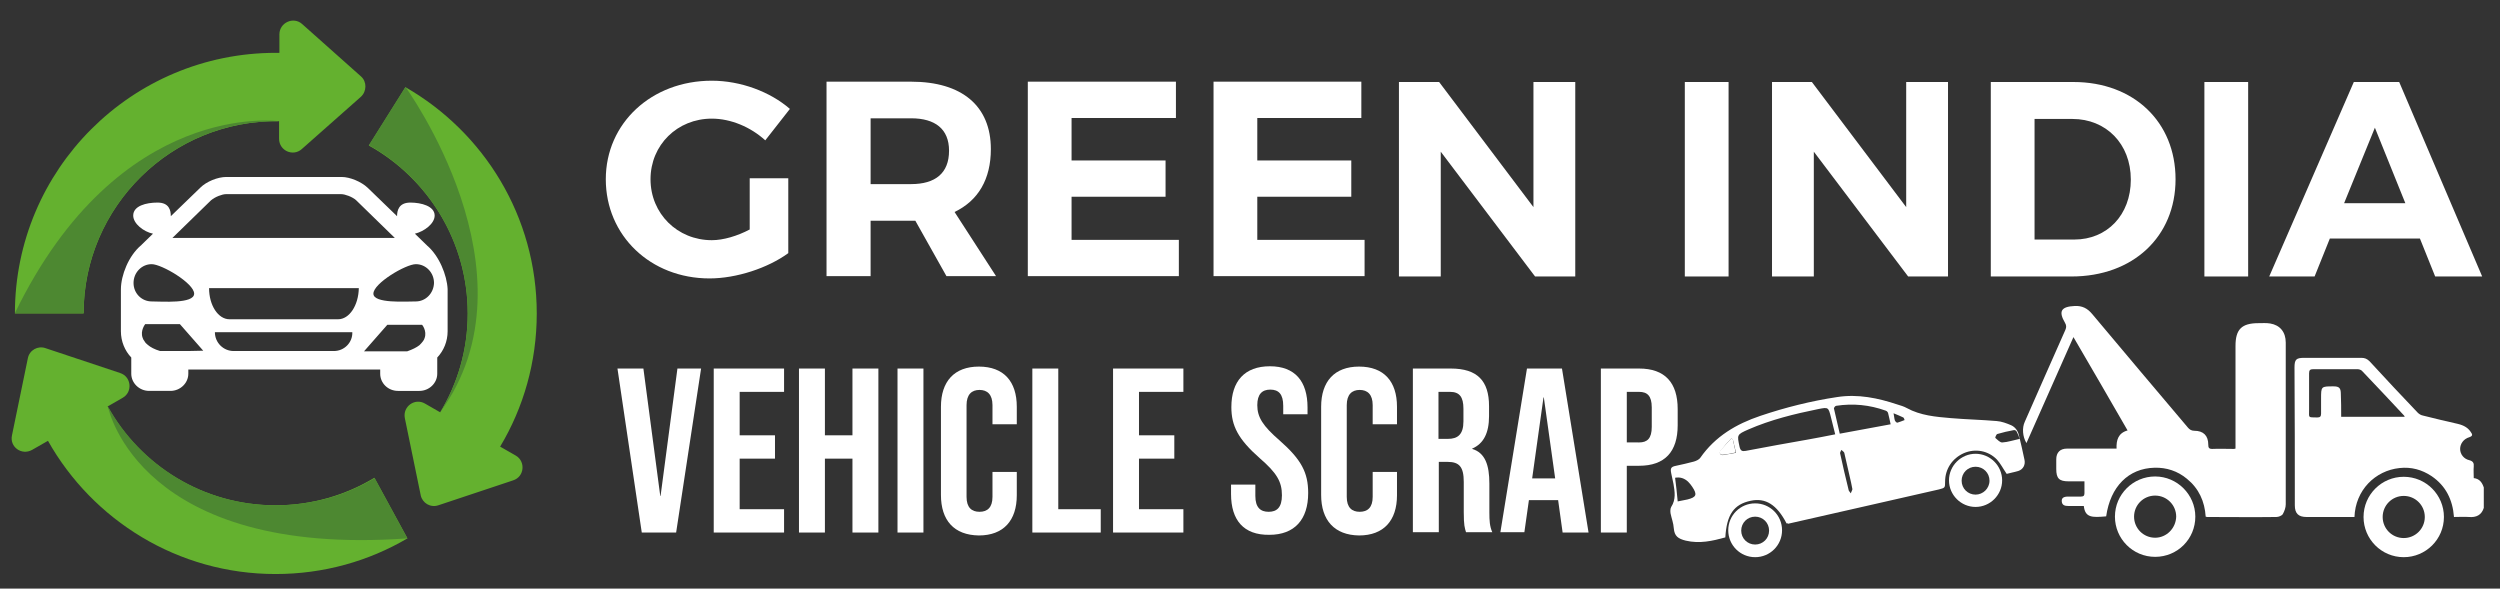 <?xml version="1.0" encoding="utf-8"?>
<!-- Generator: Adobe Illustrator 26.0.1, SVG Export Plug-In . SVG Version: 6.00 Build 0)  -->
<svg version="1.1" id="Layer_1" xmlns="http://www.w3.org/2000/svg" xmlns:xlink="http://www.w3.org/1999/xlink" x="0px" y="0px"
	 viewBox="0 0 771.3 181.6" style="enable-background:new 0 0 771.3 181.6;" xml:space="preserve">
<rect x="0" y="0" width="771.3" height="181.6" fill="#333333" stroke="none"/>
<style type="text/css">
	.st0{fill:#FFFFFF;}
	.st1{fill:#64B12F;}
	.st2{fill:#4D8831;}
</style>
<g>
	<path class="st0" d="M243.2,55v23.1c-6.3,4.6-16,7.8-24.3,7.8c-18.2,0-32-13.2-32-30.6c0-17.3,14.1-30.4,32.7-30.4
		c8.9,0,18,3.4,24.1,8.7l-7.6,9.7c-4.5-4.1-10.6-6.7-16.5-6.7c-10.6,0-18.9,8.1-18.9,18.7c0,10.6,8.3,18.8,18.9,18.8
		c3.6,0,7.9-1.3,11.7-3.3V55H243.2z"/>
	<path class="st0" d="M282.4,68.1h-1.3h-12.5v17.1H255v-60h26.1c15.7,0,24.6,7.5,24.6,20.8c0,9.3-3.9,15.9-11.2,19.4l12.8,19.8
		h-15.3L282.4,68.1z M281.1,56.8c7.5,0,11.7-3.4,11.7-10.3c0-6.7-4.3-10-11.7-10h-12.5v20.3H281.1z"/>
	<path class="st0" d="M330.6,36.5v13h29v11.2h-29V74h33.1v11.2h-46.6v-60h45.7v11.2H330.6z"/>
	<path class="st0" d="M387.9,36.5v13h29v11.2h-29V74H421v11.2h-46.6v-60H420v11.2H387.9z"/>
	<path class="st0" d="M473.6,85.3l-29.1-38.5v38.5h-12.9v-60H444l29.1,38.6V25.3H486v60H473.6z"/>
	<path class="st0" d="M519.8,85.3v-60h13.5v60H519.8z"/>
	<path class="st0" d="M588.7,85.3l-29.1-38.5v38.5h-12.9v-60H559l29.1,38.6V25.3H601v60H588.7z"/>
	<path class="st0" d="M639.7,25.3c18.6,0,31.5,12.3,31.5,30c0,17.7-13.1,30-32.1,30h-24.9v-60H639.7z M627.7,73.9H640
		c10,0,17.4-7.5,17.4-18.5c0-11.1-7.7-18.7-18-18.7h-11.7V73.9z"/>
	<path class="st0" d="M680.1,85.3v-60h13.5v60H680.1z"/>
	<path class="st0" d="M718.8,73.6l-4.7,11.7h-14l26.1-60h14l25.6,60h-14.5l-4.7-11.7H718.8z M732.7,39.4l-9.5,23.3h18.9L732.7,39.4z
		"/>
</g>
<g>
	<path class="st0" d="M190.5,113.7h8l5.2,39.3h0.1l5.2-39.3h7.3l-7.7,50.6h-10.6L190.5,113.7z"/>
	<path class="st0" d="M220.2,113.7h21.7v7.2h-13.7v13.4h10.9v7.2h-10.9v15.6h13.7v7.2h-21.7V113.7z"/>
	<path class="st0" d="M246.5,113.7h8v20.6h8.5v-20.6h8v50.6h-8v-22.8h-8.5v22.8h-8V113.7z"/>
	<path class="st0" d="M276.9,113.7h8v50.6h-8V113.7z"/>
	<path class="st0" d="M290.3,152.7v-27.2c0-7.8,4.1-12.4,11.7-12.4c7.7,0,11.7,4.6,11.7,12.4v5.4h-7.5V125c0-3.3-1.6-4.7-4-4.7
		c-2.4,0-4,1.4-4,4.7v28.3c0,3.3,1.6,4.6,4,4.6c2.4,0,4-1.3,4-4.6v-7.7h7.5v7.2c0,7.8-4.1,12.4-11.7,12.4
		C294.3,165.1,290.3,160.5,290.3,152.7z"/>
	<path class="st0" d="M318.5,113.7h8v43.4h13.1v7.2h-21.1V113.7z"/>
	<path class="st0" d="M343.4,113.7h21.7v7.2h-13.7v13.4h10.9v7.2h-10.9v15.6h13.7v7.2h-21.7V113.7z"/>
	<path class="st0" d="M379.8,152.4v-2.9h7.5v3.5c0,3.6,1.6,4.9,4.1,4.9c2.5,0,4.1-1.3,4.1-5.1c0-4.2-1.6-6.9-6.8-11.4
		c-6.7-5.9-8.8-10-8.8-15.8c0-8,4.1-12.6,11.9-12.6c7.7,0,11.6,4.6,11.6,12.7v2.1h-7.5v-2.6c0-3.6-1.4-5-4-5c-2.5,0-4,1.4-4,4.8
		c0,3.7,1.7,6.4,6.9,10.9c6.7,5.9,8.8,9.9,8.8,16.2c0,8.2-4.2,12.9-12,12.9C383.7,165.1,379.8,160.5,379.8,152.4z"/>
	<path class="st0" d="M407.6,152.7v-27.2c0-7.8,4.1-12.4,11.7-12.4c7.7,0,11.7,4.6,11.7,12.4v5.4h-7.5V125c0-3.3-1.6-4.7-4-4.7
		c-2.4,0-4,1.4-4,4.7v28.3c0,3.3,1.6,4.6,4,4.6c2.4,0,4-1.3,4-4.6v-7.7h7.5v7.2c0,7.8-4.1,12.4-11.7,12.4
		C411.7,165.1,407.6,160.5,407.6,152.7z"/>
	<path class="st0" d="M435.8,113.7h11.8c8.2,0,11.8,3.8,11.8,11.6v3.1c0,5.2-1.7,8.5-5.2,10v0.1c4,1.2,5.3,5,5.3,10.7v8.9
		c0,2.5,0.1,4.3,0.9,6.1h-8.1c-0.4-1.3-0.7-2.1-0.7-6.2v-9.3c0-4.7-1.4-6.2-5-6.2h-2.7v21.7h-8V113.7z M446.7,135.4
		c3,0,4.8-1.3,4.8-5.4v-3.9c0-3.6-1.2-5.2-4.1-5.2h-3.6v14.5H446.7z"/>
	<path class="st0" d="M471.1,113.7h10.8l8.2,50.6h-8l-1.4-10.1v0.1h-9l-1.4,9.9h-7.4L471.1,113.7z M479.8,147.6l-3.5-25h-0.1
		l-3.5,25H479.8z"/>
	<path class="st0" d="M494,113.7h11.7c8,0,11.9,4.4,11.9,12.5v5c0,8.1-3.9,12.5-11.9,12.5h-3.8v20.6h-8V113.7z M505.7,136.5
		c2.5,0,3.9-1.2,3.9-4.8v-6c0-3.6-1.4-4.8-3.9-4.8h-3.8v15.6H505.7z"/>
</g>
<g>
	<g>
		<path class="st1" d="M111.3,29.9L93.1,46c-2.7,2.4-7,0.5-7-3.2v-5.4c0,0,0,0,0,0C53,36.9,25.8,63.7,25.8,96.7c0,0,0,0,0,0H4.6
			c0,0,0,0,0,0c0-44.4,36-80.4,80.5-80.4c0.4,0,0.7,0,1.1,0v-5.7c0-3.6,4.3-5.6,7-3.2l18.2,16.2C113.2,25.2,113.2,28.2,111.3,29.9z"
			/>
		<path class="st2" d="M86.1,37.4C59,37,36,54.8,28.4,79.3c-1.7,5.5-2.6,11.3-2.6,17.3v0H4.6c0,0,0,0,0,0
			C36.8,30.3,86.1,37.4,86.1,37.4z"/>
	</g>
	<g>
		<path class="st1" d="M158.3,148.2l-23.1,7.7c-2.4,0.8-4.9-0.7-5.4-3.1l-4.9-23.8c-0.7-3.6,3.1-6.3,6.2-4.5l4.7,2.7
			c5.4-8.9,8.5-19.3,8.5-30.5c0-22.2-12.3-41.7-30.5-51.8l11.3-18c0,0,0,0,0,0c24.2,13.9,40.5,39.9,40.5,69.8
			c0,15-4.1,29.1-11.3,41.1l4.9,2.8C162.2,142.4,161.8,147.1,158.3,148.2z"/>
		<g>
			<path class="st2" d="M135.8,127.2c5.4-8.9,8.5-19.3,8.5-30.5c0-15.7-6.1-29.9-16.1-40.6c-4.2-4.5-9-8.3-14.4-11.3l11.3-18
				C125,26.8,167.1,84.3,135.8,127.2z"/>
		</g>
	</g>
	<path class="st2" d="M33.3,125.4"/>
	<g>
		<path class="st1" d="M125.7,166.1C125.7,166.1,125.7,166.1,125.7,166.1c-11.9,7-25.8,11-40.7,11c-30.1,0-56.4-16.6-70.2-41.1
			l-4.9,2.8c-3.2,1.8-7-0.9-6.2-4.5l4.9-23.8c0.5-2.5,3.1-3.9,5.4-3.1l23.1,7.7c3.4,1.1,3.9,5.8,0.8,7.6l-4.7,2.7
			c10.1,18.2,29.5,30.5,51.8,30.5c11.1,0,21.6-3.1,30.5-8.5c0,0,0,0,0,0L125.7,166.1z"/>
		<path class="st2" d="M125.7,166.1c-82.2,5.9-92.2-39.4-92.4-40.7c10.1,18.2,29.5,30.5,51.8,30.5c4.7,0,9.4-0.6,13.8-1.6
			c6-1.4,11.6-3.8,16.7-6.8c0,0,0,0,0,0L125.7,166.1z"/>
	</g>
</g>
<path class="st0" d="M131.7,75.7c-0.1-0.1-0.1-0.2-0.2-0.2l-3.5-3.4c2.9-0.7,6.1-3.1,6.1-5.6c0-2.9-4.1-4-7.5-4
	c-3.6,0-4.1,2.5-4.1,4.2l-9.1-8.8c-1.9-1.8-5.4-3.3-8-3.3H87.5h0H69.8c-2.6,0-6.1,1.4-8,3.3l-9.1,8.8c0-1.8-0.5-4.2-4.1-4.2
	c-3.5,0-7.5,1-7.5,4c0,2.5,3.2,5,6.1,5.6l-3.5,3.4c-0.1,0.1-0.1,0.2-0.2,0.2c-3.8,3.2-6.2,9.2-6.2,13.6v12.9c0,3.1,1.2,6,3.2,8.1v5
	c0,2.9,2.5,5.3,5.5,5.3h6.6c3,0,5.5-2.4,5.5-5.3V114h29.6h0h29.6v1.3c0,2.9,2.4,5.3,5.5,5.3h6.6c3,0,5.5-2.4,5.5-5.3v-5
	c2-2.1,3.2-5,3.2-8.1V89.2C137.9,84.9,135.5,78.9,131.7,75.7z M65.1,61.8c1.3-1.1,3.5-1.9,4.6-1.9h17.8h0h17.8
	c1.1,0,3.4,0.8,4.6,1.9l11.9,11.6H87.5h0H53.2L65.1,61.8z M41.2,87.3c0-3.2,2.5-5.8,5.6-5.8c3.1,0,13.1,5.9,13.1,9.1
	c0,3.2-10,2.4-13.1,2.4C43.7,93,41.2,90.5,41.2,87.3z M57.9,108.3h-1.1h-1.1l-6.3,0c-1.7-0.5-3-1.2-3.8-1.9c-0.4-0.3-0.8-0.7-1-1.1
	c-0.3-0.4-0.5-0.7-0.6-1.1c-0.8-2.2,0.8-4.2,0.8-4.2h10.7l7.2,8.2L57.9,108.3L57.9,108.3z M103,108.3H87.5h0H72.1
	c-3.2,0-5.8-2.6-5.8-5.8h21.2h0h21.2C108.8,105.7,106.2,108.3,103,108.3z M104.3,98.5H87.5h0H70.8c-3.5,0-6.3-4.3-6.3-9.6h23.1h0
	h23.1C110.6,94.2,107.8,98.5,104.3,98.5z M131,104.3c-0.1,0.4-0.3,0.7-0.6,1.1c-0.3,0.4-0.6,0.7-1,1.1c-0.9,0.7-2.1,1.3-3.8,1.9
	l-6.3,0h-1.1h-1.1h-4.8l7.2-8.2h10.7C130.2,100.1,131.8,102.1,131,104.3z M128.3,93c-3.1,0-13.1,0.7-13.1-2.4c0-3.2,10-9.1,13.1-9.1
	c3.1,0,5.6,2.6,5.6,5.8C133.8,90.5,131.3,93,128.3,93z"/>
<g>
	<g>
		<g>
			<path class="st0" d="M766.3,156.7c-0.7,2.2-2.3,3-4.6,2.8c-1.5-0.1-3,0-4.6,0c-0.4-5.3-2.5-9.6-6.9-12.6c-3-2-6.3-2.9-9.9-2.5
				c-7.5,0.8-13.6,6.8-13.9,15.1c-0.4,0-0.8,0-1.2,0c-4.5,0-9,0-13.6,0c-2.5,0-3.6-1.1-3.6-3.6c0-14.2,0-28.3-0.1-42.5
				c0-2.5,0.5-3,3-3c5.9,0,11.7,0,17.6,0c1.1,0,1.8,0.3,2.6,1.1c4.9,5.3,9.8,10.6,14.8,15.8c0.4,0.4,1,0.8,1.6,0.9
				c3.6,0.9,7.3,1.8,10.9,2.6c1.6,0.4,3,1.1,3.9,2.5c0.5,0.7,0.7,1.2-0.5,1.6c-1.7,0.5-2.8,2-2.8,3.6c0,1.6,1.1,3.1,2.9,3.5
				c1.1,0.3,1.4,0.9,1.3,1.9c-0.1,1.2,0,2.3,0,3.6c1.8,0.2,2.6,1.4,3.1,2.9C766.3,152.4,766.3,154.5,766.3,156.7z M722.3,128.6
				c6.7,0,13.1,0,19.6,0c-0.1-0.2-0.1-0.3-0.2-0.4c-4.3-4.6-8.6-9.2-13-13.8c-0.3-0.3-0.9-0.5-1.4-0.5c-4.5,0-9,0-13.6,0
				c-1,0-1.3,0.3-1.3,1.3c0,3.7,0,7.4,0,11.1c0,2.8-0.4,2.4,2.5,2.5c0.9,0,1.2-0.3,1.2-1.2c0-1.5,0-3.1,0-4.6c0-3.8,0-3.8,3.8-3.8
				c1.8,0,2.3,0.5,2.3,2.4C722.3,123.8,722.3,126.1,722.3,128.6z"/>
			<path class="st0" d="M653,138.4c-0.1-2.6,0.5-4.8,3.4-5.6c-5.5-9.6-11-19-16.7-28.8c-4.9,11.1-9.7,21.9-14.5,32.7
				c-1.2-2-1.4-4.7-0.5-6.6c4.2-9.5,8.3-18.9,12.5-28.3c0.4-0.9,0.3-1.5-0.1-2.2c-2.1-3.6-1.2-5,3-5.2c2.3-0.1,3.9,0.7,5.4,2.5
				c9.8,11.7,19.6,23.3,29.5,35c0.5,0.6,1.1,1,2,1c2.8,0,4.3,1.5,4.3,4.3c0,0.9,0.2,1.3,1.2,1.3c2.2-0.1,4.4,0,6.6,0
				c0.1,0,0.2,0,0.6-0.1c0-0.5,0-1,0-1.6c0-10,0-20.1,0-30.1c0-5.1,1.9-7,7.1-7c1.2,0,2.4-0.1,3.6,0.1c3,0.5,4.8,2.6,4.8,5.9
				c0,3.3,0,6.7,0,10c0,13.3,0,26.6,0,39.9c0,1-0.4,2.1-0.9,3c-0.3,0.5-1.3,0.9-2,0.9c-7.1,0.1-14.3,0-21.4,0
				c-0.1,0-0.2-0.1-0.4-0.1c-0.3-4.7-2.1-8.7-5.8-11.7c-2.9-2.4-6.3-3.5-10-3.4c-8,0.2-13.6,5.8-14.9,15c-4.4,0.4-6.5,0.4-6.9-3.2
				c-1.6,0-3.2,0-4.8,0c-1,0-1.9-0.2-2-1.4c-0.1-1.1,0.6-1.5,2-1.5c1.3,0,2.6,0,3.9,0c0.7,0,1.1-0.2,1.1-1c0-1.2,0-2.3,0-3.7
				c-1.7,0-3.3,0-4.9,0c-2.9,0-3.8-0.9-3.8-3.8c0-1,0-2,0-3c0-2.1,1.2-3.3,3.3-3.3c4.6,0,9.3,0,13.9,0
				C651.8,138.4,652.3,138.4,653,138.4z"/>
			<path class="st0" d="M551.2,161.5c-3-5.8-6.5-8-11.1-7c-5.2,1.1-7.4,4.3-7.8,11.3c-4,1.1-7.9,2-12.2,1c-2.4-0.6-3.5-1.4-3.7-3.8
				c-0.1-1.6-0.7-3.1-1-4.6c-0.1-0.6-0.1-1.5,0.2-2c1.5-2.3,1.1-4.7,0.7-7.1c-0.2-1.1-0.5-2.2-0.7-3.3c-0.3-1.5-0.1-2,1.5-2.3
				c1.8-0.4,3.7-0.8,5.5-1.3c0.7-0.2,1.6-0.6,2-1.2c4.6-6.6,11.1-10.4,18.5-12.9c7.7-2.6,15.7-4.6,23.7-5.8c6.4-1,12.6,0.3,18.6,2.3
				c1,0.3,2,0.6,2.9,1.1c4.2,2.3,8.9,2.7,13.6,3.1c4.7,0.4,9.4,0.5,14.1,0.9c1.5,0.1,3.1,0.7,4.5,1.3c1.3,0.6,2.1,1.8,2.4,3.2
				c0.6,2.5,1.2,5,1.7,7.5c0.3,1.5-0.4,2.9-1.9,3.4c-1.3,0.4-2.6,0.6-3.6,0.9c-1.1-1.6-1.9-3.2-3-4.4c-2.7-2.8-6.7-3.5-10.2-2
				c-3.6,1.6-5.8,4.9-5.8,8.8c0,1.9,0,1.9-1.9,2.4c-15.5,3.5-31,7.1-46.6,10.6C551.6,161.4,551.4,161.4,551.2,161.5z M566.2,134
				c-0.5-1.9-0.9-3.5-1.3-5.2c-0.8-3.2-0.8-3.2-3.9-2.6c-7.4,1.5-14.7,3.3-21.6,6.3c-3.6,1.6-3.5,1.6-2.7,5.4
				c0.3,1.2,0.8,1.4,1.9,1.2c6.4-1.2,12.8-2.4,19.2-3.5C560.5,135.1,563.3,134.6,566.2,134z M583.3,130.9c-0.3-1.3-0.5-2.4-0.8-3.5
				c-0.1-0.3-0.4-0.6-0.7-0.7c-5-1.8-10.1-2.3-15.3-1.5c-0.3,0-0.7,0.6-0.7,0.8c0.6,2.6,1.2,5.1,1.8,7.8
				C572.9,132.8,578,131.9,583.3,130.9z M517.6,154.7c1-0.2,2-0.4,3-0.6c2.8-0.7,3.1-1.5,1.5-3.9c-0.4-0.6-0.8-1.1-1.3-1.6
				c-1.1-1-2.4-1.5-4-1.2C517.1,149.8,517.4,152.2,517.6,154.7z M623.1,135.4c-0.3-0.9-0.5-1.5-0.9-2.2c-0.1-0.3-0.6-0.6-0.9-0.5
				c-1.7,0.3-3.4,0.7-5.1,1.2c-0.3,0.1-0.7,1.1-0.6,1.2c0.7,0.6,1.5,1.5,2.2,1.4C619.5,136.4,621.2,135.8,623.1,135.4z M571,152.2
				c0.2-0.6,0.5-1,0.5-1.3c-0.1-0.7-0.3-1.3-0.4-2c-0.7-3.1-1.4-6.2-2.1-9.2c-0.1-0.3-0.6-0.6-0.9-0.9c-0.1,0.3-0.4,0.7-0.4,1
				c0.8,3.8,1.7,7.5,2.6,11.2C570.3,151.4,570.6,151.6,571,152.2z M534.6,135.5c-0.2-0.1-0.3-0.1-0.5-0.2c-1.1,1.2-2.2,2.4-3.2,3.7
				c-0.6,0.7-0.2,1.5,0.7,1.4c1.3-0.2,2.6-0.5,4-0.7C535.2,138.1,534.9,136.8,534.6,135.5z M584.2,127.5c0.2,0.9,0.2,1.6,0.4,2.2
				c0.1,0.3,0.6,0.8,0.8,0.7c0.7-0.2,1.4-0.5,2.2-0.8c-0.1-0.3-0.2-0.7-0.4-0.8C586.4,128.4,585.4,128,584.2,127.5z"/>
			<path class="st0" d="M534.1,135.3c0.2,0.1,0.3,0.1,0.5,0.2c0.3,1.3,0.6,2.6,0.9,4.1c-1.4,0.3-2.7,0.6-4,0.7
				c-0.8,0.1-1.2-0.6-0.7-1.4"/>
		</g>
		<path class="st0" d="M741.6,147.1c-6.8,0-12.4,5.5-12.4,12.4c0,6.8,5.5,12.4,12.4,12.4c6.8,0,12.4-5.5,12.4-12.4
			C754,152.7,748.5,147.1,741.6,147.1z M741.6,166c-3.6,0-6.5-2.9-6.5-6.5s2.9-6.5,6.5-6.5c3.6,0,6.5,2.9,6.5,6.5
			S745.2,166,741.6,166z"/>
		<path class="st0" d="M664.9,147c-6.8,0-12.4,5.5-12.4,12.4c0,6.8,5.5,12.4,12.4,12.4s12.4-5.5,12.4-12.4
			C677.3,152.6,671.7,147,664.9,147z M664.9,165.9c-3.6,0-6.5-2.9-6.5-6.5c0-3.6,2.9-6.5,6.5-6.5c3.6,0,6.5,2.9,6.5,6.5
			C671.3,163,668.4,165.9,664.9,165.9z"/>
		<path class="st0" d="M609.5,140c-4.5,0-8.2,3.7-8.2,8.2c0,4.5,3.7,8.2,8.2,8.2c4.5,0,8.2-3.7,8.2-8.2
			C617.7,143.7,614,140,609.5,140z M609.5,152.6c-2.4,0-4.3-1.9-4.3-4.3s1.9-4.3,4.3-4.3c2.4,0,4.3,1.9,4.3,4.3
			S611.8,152.6,609.5,152.6z"/>
		<path class="st0" d="M541.5,155.3c-4.6,0-8.3,3.7-8.3,8.3c0,4.6,3.7,8.3,8.3,8.3c4.6,0,8.3-3.7,8.3-8.3
			C549.8,159,546.1,155.3,541.5,155.3z M541.5,168c-2.4,0-4.3-1.9-4.3-4.3s1.9-4.3,4.3-4.3c2.4,0,4.3,1.9,4.3,4.3
			S543.9,168,541.5,168z"/>
	</g>
</g>
</svg>
